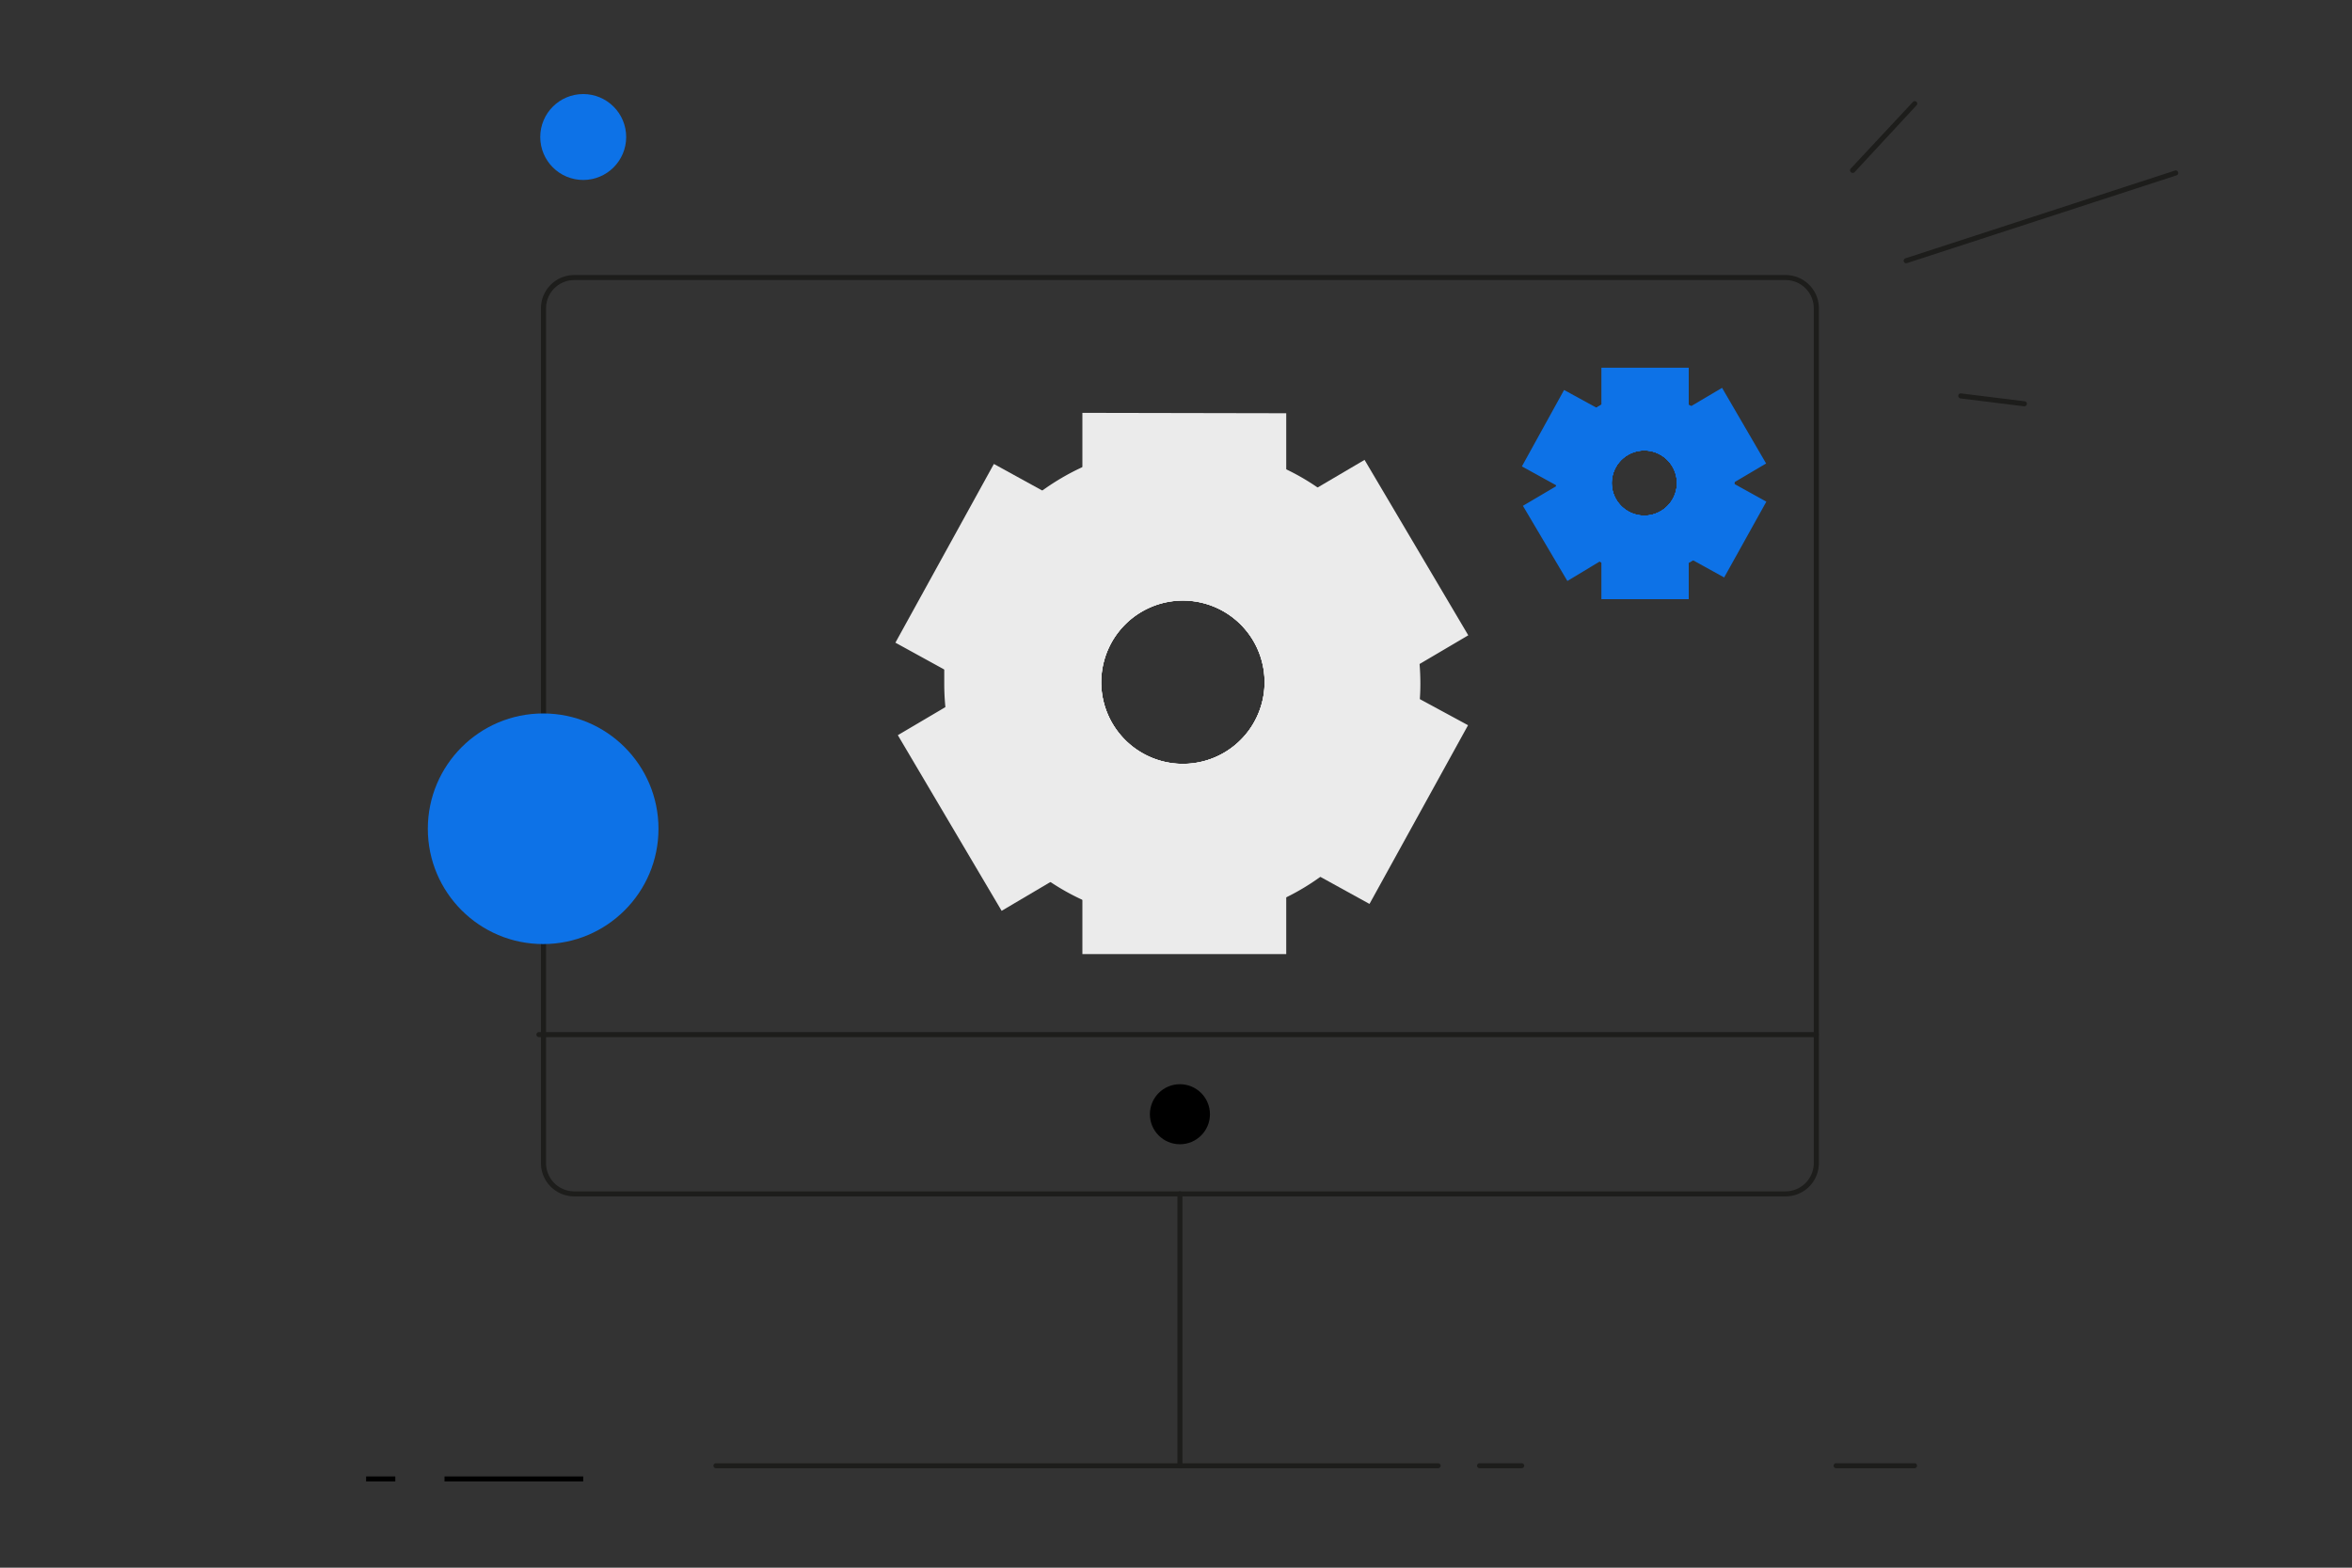 <svg id="Layer_1" data-name="Layer 1" xmlns="http://www.w3.org/2000/svg" viewBox="0 0 300 200"><rect x="0" y="0" width="300" height="200" fill="#333333" stroke="none"/><defs><style>.cls-1{fill:#1d1d1b;}.cls-2{fill:#0d72e7;}.cls-3{fill:#ebebeb;}</style></defs><path class="cls-1" d="M194.09,187.31h-5.37a.32.32,0,0,1-.32-.32.32.32,0,0,1,.32-.32h5.37a.32.32,0,0,1,.32.32A.32.32,0,0,1,194.09,187.31Z"/><path class="cls-1" d="M236.29,22.05a.32.32,0,0,1-.23-.54L244,13a.31.31,0,1,1,.46.43L236.52,22A.3.3,0,0,1,236.29,22.05Z"/><path class="cls-1" d="M243.16,33.58a.32.32,0,0,1-.1-.63l34.36-11.19a.32.32,0,0,1,.4.21.31.31,0,0,1-.2.4L243.26,33.56Z"/><path class="cls-1" d="M258.13,51.83h0l-8.07-1a.34.34,0,0,1-.28-.36.33.33,0,0,1,.36-.28l8.07,1a.32.32,0,0,1,0,.64Z"/><path class="cls-1" d="M183.45,187.31H91.33A.32.32,0,0,1,91,187a.32.32,0,0,1,.32-.32h92.12a.32.32,0,0,1,.32.32A.33.33,0,0,1,183.45,187.31Z"/><path class="cls-1" d="M150.5,187.31a.32.32,0,0,1-.32-.32V152.31a.32.32,0,0,1,.32-.32.32.32,0,0,1,.32.32V187A.33.33,0,0,1,150.5,187.31Z"/><circle cx="150.5" cy="142.15" r="3.83"/><path class="cls-1" d="M244.2,187.31h-10a.32.32,0,0,1-.32-.32.32.32,0,0,1,.32-.32h10a.32.32,0,0,1,.32.32A.32.32,0,0,1,244.2,187.31Z"/><path class="cls-1" d="M231.67,132.31H68.74a.32.32,0,1,1,0-.64H231.67a.32.32,0,1,1,0,.64Z"/><circle class="cls-2" cx="74.39" cy="17.48" r="5.48"/><rect x="56.7" y="188.36" width="17.69" height="0.64"/><rect x="46.7" y="188.36" width="3.72" height="0.64"/><path class="cls-3" d="M181.07,84.75a30.34,30.34,0,0,0-13-22.55,29.51,29.51,0,0,0-4-2.32,30.37,30.37,0,0,0-43.63,25.61c0,.56,0,1.13,0,1.7q0,1.56.15,3.06A30.35,30.35,0,0,0,134,112.53a29.23,29.23,0,0,0,4,2.24,30.5,30.5,0,0,0,26-.26,29.88,29.88,0,0,0,4.32-2.58A30.29,30.29,0,0,0,181.1,89.19c.05-.66.07-1.32.07-2S181.14,85.56,181.07,84.75Zm-39.16,7.59A10.42,10.42,0,1,1,156.18,96,10.42,10.42,0,0,1,141.91,92.34Z"/><path class="cls-3" d="M138.06,52.67v69.05h26v-69Zm21.8,29.08a10.42,10.42,0,1,1-14.27-3.68A10.42,10.42,0,0,1,159.86,81.75Z"/><path class="cls-3" d="M174.05,58.67l-6,3.53-4,2.34-13.38,7.91-12.66,7.47-13.37,7.9-4.12,2.43-6,3.54,13.24,22.41,6.21-3.67,4-2.37,13.11-7.74,12.93-7.64L177.2,87l3.87-2.29,6.21-3.66ZM156.18,96a10.42,10.42,0,1,1,3.68-14.27A10.42,10.42,0,0,1,156.18,96Z"/><path class="cls-3" d="M181.1,89.19,177.2,87l-13.1-7.22-13.38-7.37-12.66-7-5.14-2.84-6.15-3.38-12.56,22.8,6.26,3.44,4.22,2.33,13.37,7.38,13.11,7.22,12.93,7.12,4.32,2.39,6.26,3.45,12.57-22.8Zm-39.19,3.15A10.42,10.42,0,1,1,156.18,96,10.42,10.42,0,0,1,141.91,92.34Z"/><path class="cls-2" d="M221.2,61.5c0-.14,0-.28,0-.41l0-.54a.06.06,0,0,0,0,0,11.09,11.09,0,0,0-.46-2.25q-.08-.27-.18-.54a4.78,4.78,0,0,0-.19-.48,11.63,11.63,0,0,0-.71-1.41c-.11-.2-.24-.39-.36-.58l-.08-.11-.41-.55a9.12,9.12,0,0,0-.92-1l-.27-.27-.29-.26a2.23,2.23,0,0,0-.24-.19s0,0,0,0a5.07,5.07,0,0,0-.45-.36c-.2-.15-.4-.29-.61-.42a2.9,2.9,0,0,0-.29-.19,2.2,2.2,0,0,0-.26-.15l-.09,0a10.68,10.68,0,0,0-2.71-1.09h0l-.69-.15h0a5.52,5.52,0,0,0-.71-.11c-.25,0-.49-.06-.73-.08l-.72,0H209l-.38,0-.19,0-.43.05c-.16,0-.33,0-.49.09l-.15,0a2.87,2.87,0,0,0-.38.08,9.46,9.46,0,0,0-1.37.43l-.66.28-.35.17-.29.15-.4.23-.33.2h0l-.25.16-.14.11a3.9,3.9,0,0,0-.46.34,9.11,9.11,0,0,0-1.1,1l-.34.36s-.07.06-.08.09l-.31.35a5.37,5.37,0,0,0-.35.45l0,0c-.12.16-.23.32-.34.49l-.16.26,0,0a.22.22,0,0,0,0,.08l-.16.26,0,.08,0,.06v0c-.11.2-.22.4-.32.6l-.06.14c-.08.17-.16.35-.23.52a.19.19,0,0,1,0,.07c-.09.21-.17.44-.24.66s-.15.47-.22.71h0c0,.22-.1.45-.15.66l0,.1c0,.22-.07.44-.1.66s-.06.49-.07.73,0,.49,0,.73v.09c0,.13,0,.25,0,.37s0,.2,0,.3,0,.4.06.6,0,.24,0,.36.08.45.13.67,0,.26.08.38c.08.32.18.63.28,1,0,.12.09.23.13.35s.14.36.23.54a2.33,2.33,0,0,0,.14.33c.14.3.3.6.48.91s.24.39.37.58a25.44,25.44,0,0,1,.43.59,3.89,3.89,0,0,0,.32.39c.21.25.42.49.65.72l.41.38.41.36a9.94,9.94,0,0,0,.83.62l.09.07.27.17.41.25h0l.26.14h0l.46.24h0c.22.11.45.21.68.3l.55.2.24.08a6.32,6.32,0,0,0,.62.18l.69.16.73.11c.24,0,.48.06.73.07s.48,0,.73,0h.43l.32,0,.59-.05.4-.06L212,73c.11,0,.22,0,.33-.08l.3-.07a3.45,3.45,0,0,0,.43-.12,11.65,11.65,0,0,0,1.49-.56l.35-.17c.19-.09.37-.19.55-.29l.15-.09.22-.14h0a3.17,3.17,0,0,0,.36-.23l.11-.07c.19-.13.37-.26.55-.41a9.12,9.12,0,0,0,1-.92l.3-.31a1.37,1.37,0,0,0,.16-.18l.16-.18.05-.07a.44.44,0,0,0,.07-.08,3.47,3.47,0,0,0,.35-.43l.25-.36a.51.51,0,0,0,.09-.13l.12-.18v0l0,0,.05-.08.08-.12s.05-.09.08-.14l.1-.17.05-.09a.43.43,0,0,0,0-.07c.09-.16.18-.34.26-.51,0,0,0,0,0,0a.09.09,0,0,0,0-.07l.06-.11.11-.26s0,0,0-.06.05-.12.07-.17,0,0,0-.08.07-.15.1-.23a.43.43,0,0,0,0,0c.08-.21.15-.41.21-.62s.18-.66.25-1c0-.15.06-.3.08-.45l0-.23c0-.1,0-.21,0-.32s0-.27,0-.41a2.4,2.4,0,0,0,0-.28,1,1,0,0,0,0-.17c0-.14,0-.27,0-.41V61.5Zm-7.88-2a4.16,4.16,0,1,1-5.7-1.47A4.15,4.15,0,0,1,213.32,59.51Z"/><path class="cls-2" d="M204.26,46.91V76.44H215.4V46.91Zm9.06,12.6a4.16,4.16,0,1,1-5.7-1.47A4.15,4.15,0,0,1,213.32,59.51Z"/><path class="cls-2" d="M221.19,61.09l0-.54a.06.06,0,0,0,0,0,10.34,10.34,0,0,0-.46-2.25q-.08-.27-.18-.54a4.78,4.78,0,0,0-.19-.48,11.63,11.63,0,0,0-.71-1.41c-.11-.2-.24-.39-.36-.58l-.08-.11-.41-.55a9.12,9.12,0,0,0-.92-1l-.27-.27-.29-.26a2.23,2.23,0,0,0-.24-.19s0,0,0,0a5.07,5.07,0,0,0-.45-.36c-.2-.15-.4-.29-.61-.42l-.3-.19c-.08-.06-.17-.1-.25-.15l-.09,0a11.56,11.56,0,0,0-2.71-1.09h0l-.69-.15h0a5.52,5.52,0,0,0-.71-.11c-.25,0-.49-.06-.73-.08l-.72,0H209l-.38,0-.19,0-.43.05c-.16,0-.33,0-.49.09l-.15,0a2.87,2.87,0,0,0-.38.08,9.46,9.46,0,0,0-1.37.43l-.66.28-.35.17-.29.15-.4.23-.33.2-.26.16-.14.11a3.9,3.9,0,0,0-.46.34,9.11,9.11,0,0,0-1.1,1l-.34.36s-.07.06-.08.09l-.31.35a5.37,5.37,0,0,0-.35.45l0,0c-.12.16-.23.32-.34.49l-.07.11h0a.64.64,0,0,0-.08.14l0,0a.22.22,0,0,0,0,.08l-.16.26,0,.08,0,.06v0c-.11.2-.22.4-.32.6l-.06.14c-.08.17-.16.35-.23.52a.19.19,0,0,1,0,.07c-.09.21-.17.44-.24.66s-.15.47-.22.71h0c0,.22-.1.45-.15.66l0,.1c0,.22-.07.44-.1.66s-.06.49-.07.73,0,.49,0,.73v.09c0,.13,0,.25,0,.37s0,.2,0,.3,0,.4.06.6,0,.24,0,.36.08.45.13.67,0,.26.08.38c.08.32.18.63.28,1,0,.12.09.23.13.35s.14.36.23.54a2.33,2.33,0,0,0,.14.33c.14.3.3.6.48.91s.24.39.37.58a25.44,25.44,0,0,1,.43.59,3.89,3.89,0,0,0,.32.39c.21.25.42.49.65.72l.41.38.41.36a7.16,7.16,0,0,0,.83.62l.09.07.27.17.41.25h0l.26.14.46.25h0c.22.11.45.21.68.3l.55.2.24.08a6.32,6.32,0,0,0,.62.18l.69.16.73.11c.24,0,.48.06.73.07s.48,0,.73,0h.43l.32,0,.59-.05.4-.06L212,73c.11,0,.22,0,.33-.08l.3-.07a3.45,3.45,0,0,0,.43-.12,11.65,11.65,0,0,0,1.49-.56l.35-.17c.19-.09.37-.19.55-.29l.15-.09.22-.14.36-.23.11-.07c.19-.13.37-.26.55-.41a9.12,9.12,0,0,0,1-.92l.3-.31a1.37,1.37,0,0,0,.16-.18,2.73,2.73,0,0,0,.28-.33,3.47,3.47,0,0,0,.35-.43l.25-.36a.51.51,0,0,0,.09-.13l.12-.18v0a.41.41,0,0,0,.07-.11l.08-.12s0,0,0,0a.41.41,0,0,0,.07-.11l.1-.17.05-.09a.43.43,0,0,0,0-.07c.09-.16.18-.34.26-.51,0,0,0,0,0,0a.09.09,0,0,0,0-.07l.06-.11.11-.26,0-.06c0-.06.05-.12.07-.17s0,0,0-.08.08-.19.11-.28.15-.41.21-.62.18-.66.25-1c0-.15.06-.3.08-.45l0-.23c0-.1,0-.21,0-.32s0-.27,0-.41a2.4,2.4,0,0,0,0-.28,1,1,0,0,0,0-.17c0-.14,0-.28,0-.41v-.24C221.2,61.36,221.2,61.22,221.19,61.09Zm-7.87-1.58a4.16,4.16,0,1,1-5.7-1.47A4.15,4.15,0,0,1,213.32,59.51Z"/><path class="cls-2" d="M219.65,49.48l-3.94,2.33-.05,0h0l-.25.16-5.73,3.37-5.41,3.2L198.54,62l-.29.17h0l0,0-4,2.36,5.67,9.59L204,71.66l.05,0h0l.2-.12,5.61-3.31,5.53-3.27,5.6-3.31.2-.11h0l4.08-2.41Zm-7.8,15.73a4.16,4.16,0,1,1,1.47-5.7A4.17,4.17,0,0,1,211.85,65.21Z"/><path class="cls-2" d="M221.23,61.48v-.25c0-.24,0-.48,0-.71s0-.27,0-.4a4,4,0,0,0-.09-.5c0-.16-.05-.32-.08-.47s-.05-.21-.08-.31a4,4,0,0,0-.12-.43,1.19,1.19,0,0,0-.07-.23c0-.17-.11-.35-.18-.53s-.05-.14-.08-.22-.15-.37-.24-.56c0,0,0,0,0,0-.11-.23-.22-.46-.35-.69l-.19-.35c-.14-.23-.28-.45-.43-.66a10.34,10.34,0,0,0-1-1.21,8.85,8.85,0,0,0-.75-.75,4.2,4.2,0,0,0-.32-.29,10.46,10.46,0,0,0-1.48-1.06l-.31-.19-.05,0q-.28-.17-.57-.3l-.09,0a13.16,13.16,0,0,0-1.35-.55,11.82,11.82,0,0,0-4-.57h0c-.24,0-.48,0-.71.06a2.6,2.6,0,0,0-.4,0c-.25,0-.5.07-.74.13s-.49.1-.74.17a11.62,11.62,0,0,0-1.84.67l-.33.15-.32.18h0l-.34.2-.39.24-.28.18a11.25,11.25,0,0,0-1.21,1q-.36.33-.69.69a4.55,4.55,0,0,0-.35.4,7.16,7.16,0,0,0-.48.61l0,0c-.12.16-.23.32-.34.49l-.07.11h0a.64.64,0,0,0-.08.14l0,0a.22.22,0,0,0,0,.08l-.16.26,0,.08c-.12.22-.23.44-.34.66a11.53,11.53,0,0,0-.75,2.06c-.06.24-.12.48-.16.71s-.09.49-.12.73v0a11.12,11.12,0,0,0-.09,1.41v.18c0,.11,0,.22,0,.33a2,2,0,0,0,0,.25h0a10.67,10.67,0,0,0,.2,1.49h0c0,.25.11.49.17.73h0c.07.24.14.48.22.72h0a5.17,5.17,0,0,0,.26.69.08.08,0,0,0,0,0c.08.19.17.38.26.57a1,1,0,0,0,.09.17,5.12,5.12,0,0,0,.3.57,7.39,7.39,0,0,0,.42.66,5.62,5.62,0,0,0,.35.5q.15.21.33.42c.1.12.2.24.32.36a5.11,5.11,0,0,0,.45.48c.19.19.38.36.58.53s.28.24.42.35.55.41.84.6.37.23.56.34l.13.07.08,0a10.67,10.67,0,0,0,1.88.81l.7.22.71.16.76.12a13.36,13.36,0,0,0,1.42.09h0q.38,0,.75,0h0a10.67,10.67,0,0,0,1.49-.2l.74-.17c.21-.06.44-.12.66-.2l.12,0c.22-.07.43-.16.64-.25h0l.51-.23a.87.87,0,0,0,.19-.1l.16-.07.36-.19.25-.15.09-.06c.16-.09.31-.2.47-.3s.14-.09.21-.15a4.59,4.59,0,0,0,.44-.33l0,0c.19-.15.38-.31.56-.48s.31-.28.47-.44.26-.27.38-.41l.15-.16.05-.07a10.33,10.33,0,0,0,.88-1.18v0l0,0a1.76,1.76,0,0,0,.14-.23,2.61,2.61,0,0,0,.17-.28l.05-.09a.43.43,0,0,0,0-.07c.09-.16.18-.34.26-.51,0,0,0,0,0,0a.09.09,0,0,0,0-.07l.06-.11.11-.26s0,0,0-.06.05-.12.07-.17a.14.14,0,0,0,0-.06c0-.08.07-.16.1-.25a.43.43,0,0,0,0,0c.08-.21.15-.41.21-.62v0a11.35,11.35,0,0,0,.51-3.23Zm-15.08,2.27a4.16,4.16,0,1,1,5.7,1.46A4.17,4.17,0,0,1,206.15,63.75Z"/><path class="cls-2" d="M221.24,61.75a2.44,2.44,0,0,0,0-.27v-.25a5.52,5.52,0,0,0,0-.71c0-.14,0-.27,0-.4a4,4,0,0,0-.09-.5,3.55,3.55,0,0,0-.08-.47c0-.1-.05-.21-.08-.31a3.45,3.45,0,0,0-.12-.43,1.19,1.19,0,0,0-.07-.23c0-.17-.11-.35-.18-.53s-.05-.14-.08-.22a5.55,5.55,0,0,0-.24-.56s0,0,0,0a5.58,5.58,0,0,0-.35-.69,7.38,7.38,0,0,0-.62-1,9.2,9.2,0,0,0-1-1.21,8.85,8.85,0,0,0-.75-.75,4.2,4.2,0,0,0-.32-.29,10.46,10.46,0,0,0-1.48-1.06l-.31-.19-.05,0-.06,0-.51-.26-.09,0a9.8,9.8,0,0,0-1.35-.55,11.75,11.75,0,0,0-4-.57h0a4.17,4.17,0,0,0-.71.06,2.6,2.6,0,0,0-.4,0c-.25,0-.5.07-.74.13s-.49.1-.74.17a11.62,11.62,0,0,0-1.84.67l-.33.15-.32.18h0l-.34.2a.67.67,0,0,0-.14.09l-.25.14-.28.19a10.73,10.73,0,0,0-1.21,1q-.36.33-.69.69a4.55,4.55,0,0,0-.35.4,8.5,8.5,0,0,0-.91,1.23h0a1,1,0,0,0-.1.16.22.22,0,0,0,0,.08l-.16.26,0,.08,0,.06v0a6.36,6.36,0,0,0-.3.58l0,0-.06.14c-.08.17-.16.35-.23.52a.19.19,0,0,1,0,.07,10.49,10.49,0,0,0-.42,1.31c-.06.24-.12.48-.16.71s-.09.49-.12.73v0a11.12,11.12,0,0,0-.09,1.41v.18c0,.11,0,.22,0,.33a2.18,2.18,0,0,0,0,.25h0a10.67,10.67,0,0,0,.2,1.49h0c0,.25.11.49.17.73h0c.07.24.14.48.22.72h0a5.17,5.17,0,0,0,.26.69.08.08,0,0,0,0,0c.08.19.17.38.26.57a1,1,0,0,0,.09.17,5.12,5.12,0,0,0,.3.57,7.39,7.39,0,0,0,.42.66,5.62,5.62,0,0,0,.35.5q.15.21.33.42c.1.12.2.24.32.36a5.11,5.11,0,0,0,.45.48c.19.19.38.36.58.53s.28.24.42.35.55.41.84.6l.57.34.12.07.08,0a10.67,10.67,0,0,0,1.88.81l.7.22.71.16.76.12a11.28,11.28,0,0,0,1.42.09h0q.38,0,.75,0h0a10.67,10.67,0,0,0,1.49-.2l.74-.17c.21-.06.44-.12.66-.2l.12,0c.22-.07.43-.16.64-.25h0l.51-.23a.87.87,0,0,0,.19-.1l.16-.07.36-.19.25-.15.09-.06h0c.16-.09.31-.2.47-.3s.14-.09.21-.15a4.59,4.59,0,0,0,.44-.33l0,0c.19-.15.38-.31.56-.48s.31-.28.47-.44.26-.27.38-.41l.15-.16.05-.07a10.33,10.33,0,0,0,.88-1.18v0l0,0a1.76,1.76,0,0,0,.14-.23c.07-.12.15-.24.22-.37a.43.43,0,0,0,0-.07c.09-.16.18-.34.26-.51,0,0,0,0,0,0a.09.09,0,0,0,0-.07l.06-.11.11-.26s0,0,0-.06a1.09,1.09,0,0,0,.09-.23c0-.08.07-.16.1-.25a.43.43,0,0,0,0,0A11.09,11.09,0,0,0,221.24,61.75Zm-15.09,2a4.16,4.16,0,1,1,5.7,1.46A4.17,4.17,0,0,1,206.15,63.75Z"/><path class="cls-2" d="M221.24,61.75h0l-.2-.12-5.6-3.09-5.73-3.15-5.41-3-.73-.41h0l-4.07-2.23-5.38,9.75,4.15,2.29,0,0h0l.3.16,5.72,3.15,5.61,3.09,5.53,3,.34.19h0l4.15,2.29L225.3,64Zm-15.09,2a4.16,4.16,0,1,1,5.7,1.46A4.17,4.17,0,0,1,206.15,63.75Z"/><path class="cls-1" d="M227.75,152.63H73.25A4.24,4.24,0,0,1,69,148.39V39.33a4.24,4.24,0,0,1,4.24-4.24h154.5A4.24,4.24,0,0,1,232,39.33V148.39A4.24,4.24,0,0,1,227.75,152.63ZM73.25,35.73a3.6,3.6,0,0,0-3.6,3.6V148.39a3.6,3.6,0,0,0,3.6,3.6h154.5a3.61,3.61,0,0,0,3.6-3.6V39.33a3.6,3.6,0,0,0-3.6-3.6Z"/><circle class="cls-2" cx="69.28" cy="105.73" r="14.71"/></svg>